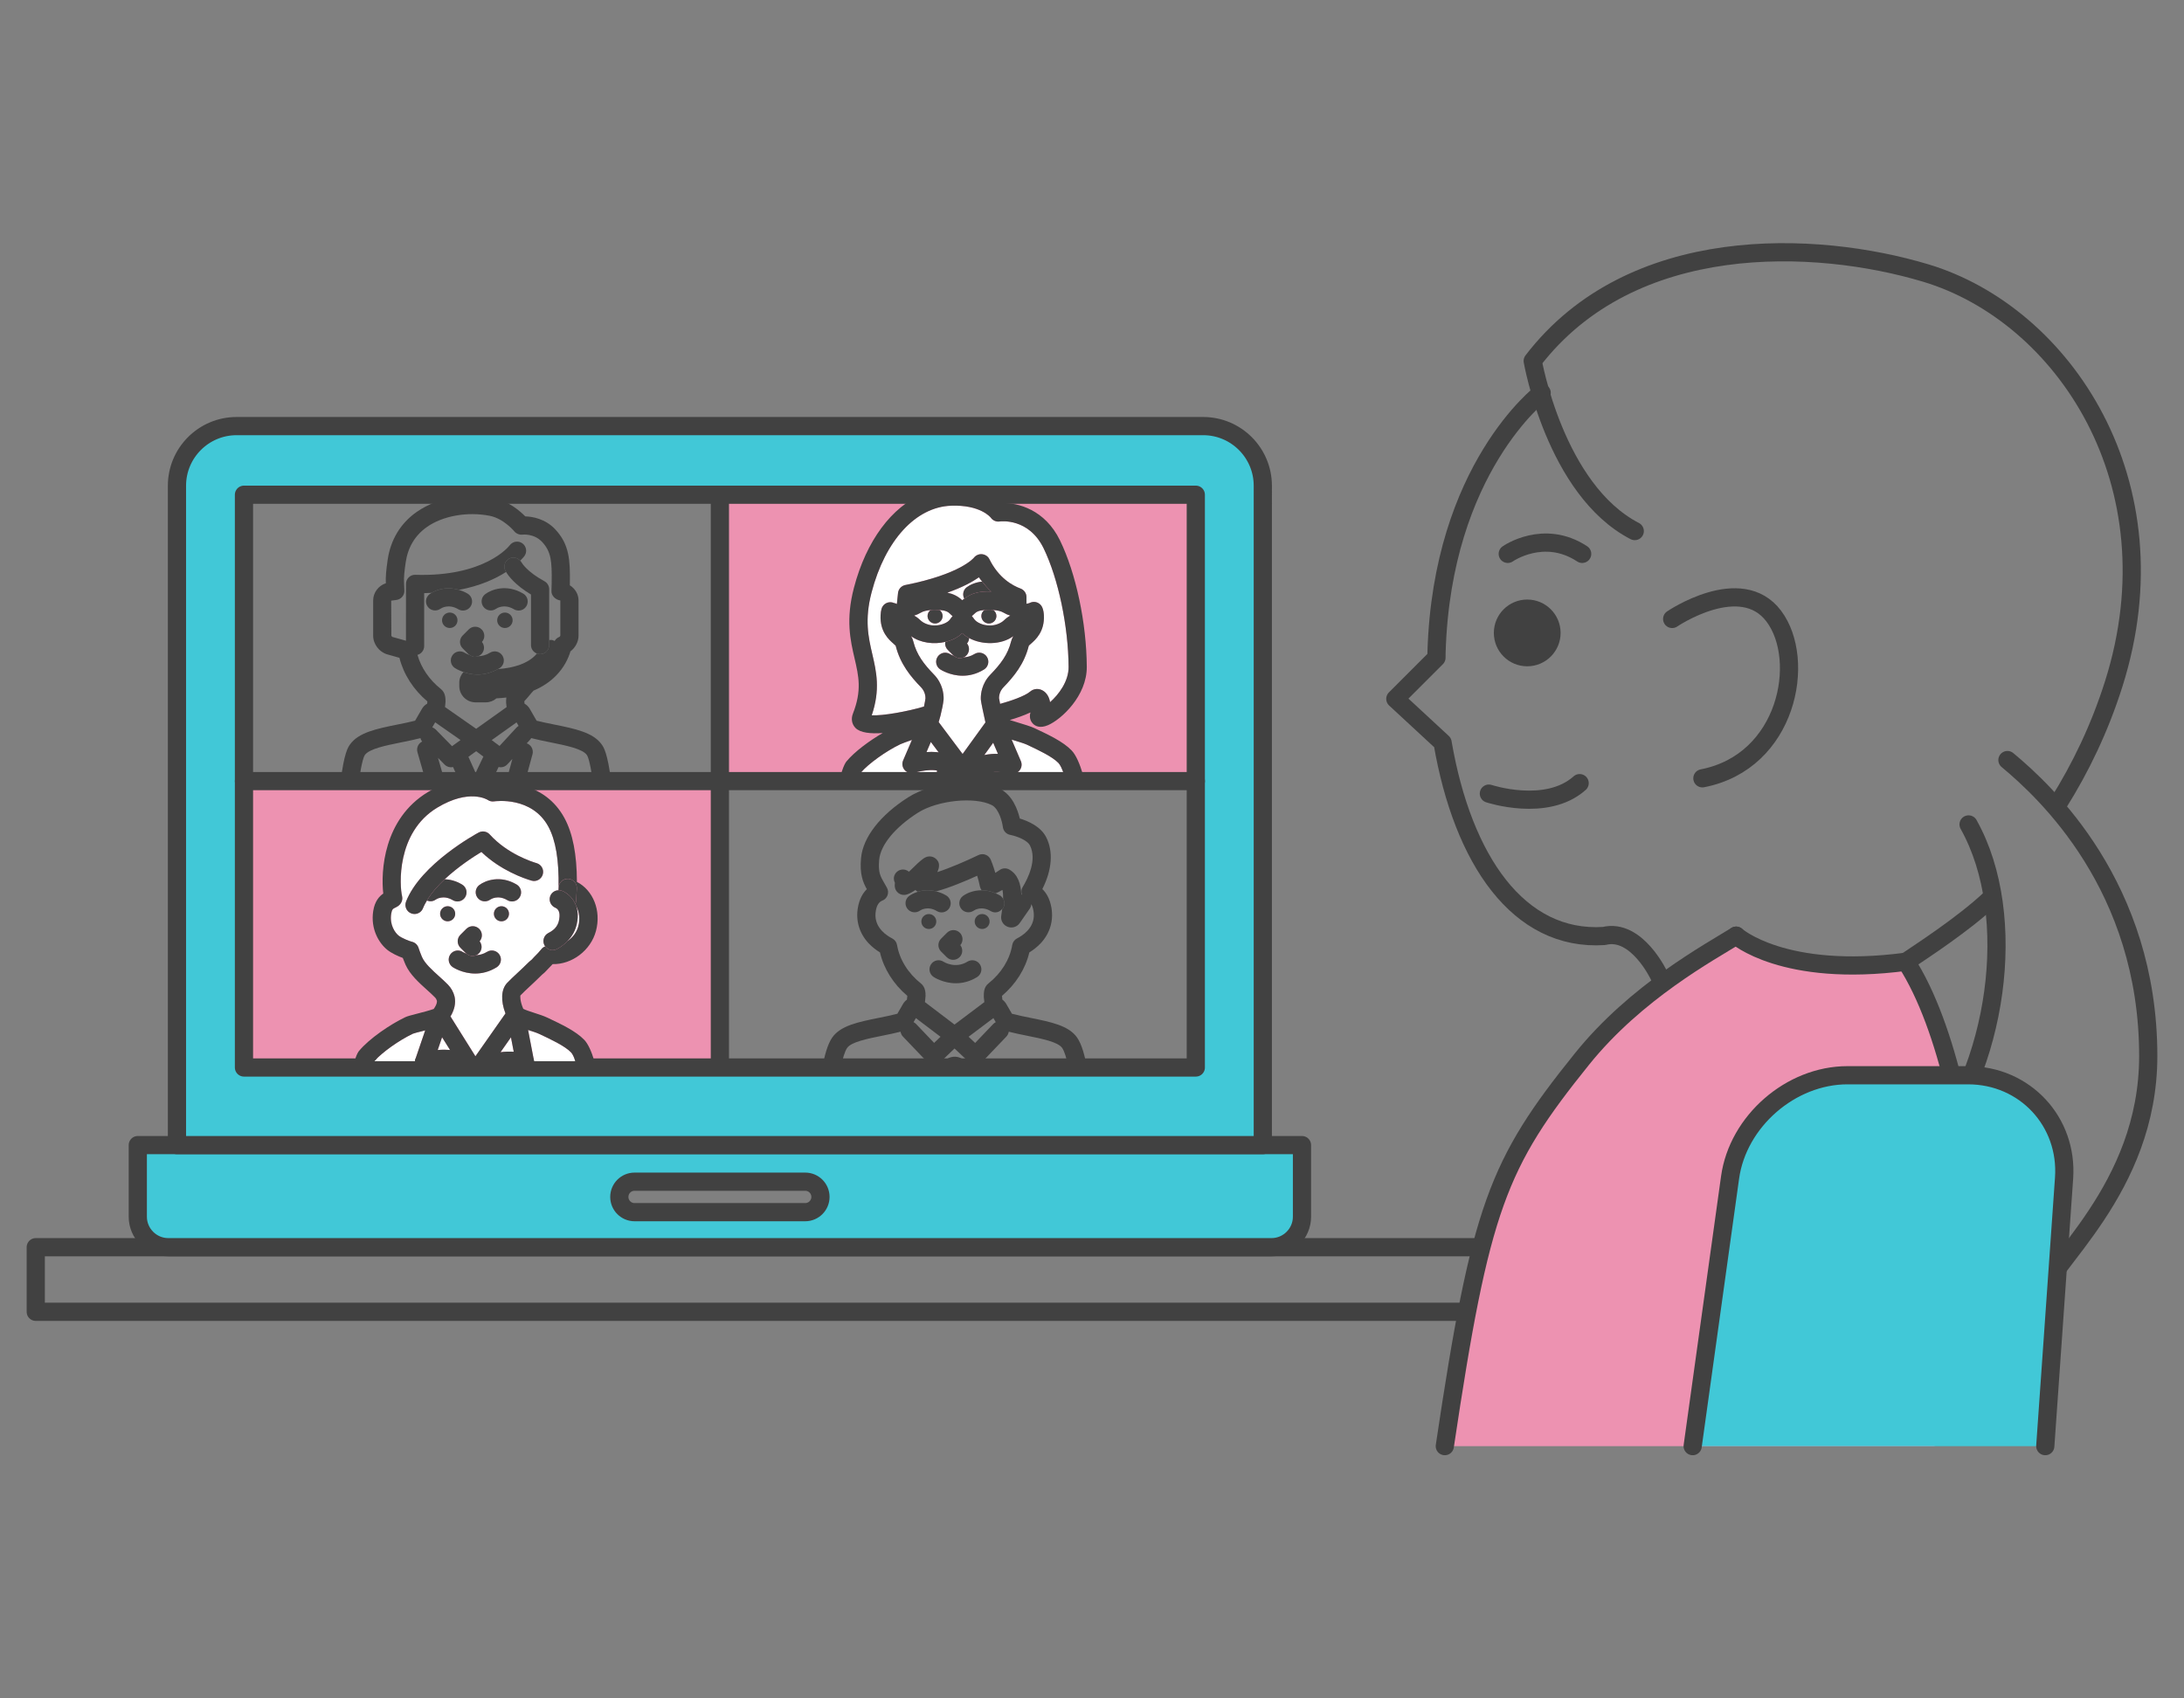 <?xml version="1.0" encoding="utf-8"?>
<!-- Generator: Adobe Illustrator 25.2.3, SVG Export Plug-In . SVG Version: 6.00 Build 0)  -->
<svg version="1.1" baseProfile="tiny" xmlns="http://www.w3.org/2000/svg" xmlns:xlink="http://www.w3.org/1999/xlink" x="0px"
	 y="0px" viewBox="0 0 180 140" overflow="visible" xml:space="preserve">
<rect x="0" y="0" width="180" height="140" fill="#808080" stroke="none"/>
<g id="footer">
</g>
<g id="back">
</g>
<g id="contents">
	<g>
		<g>
			<rect x="20.107" y="64.388" fill-rule="evenodd" fill="#ED92B1" width="39.224" height="23.501"/>
			<rect x="59.427" y="40.923" fill-rule="evenodd" fill="#ED92B1" width="39.224" height="23.501"/>
			
				<rect x="2.947" y="102.808" fill="none" stroke="#414141" stroke-width="1.5" stroke-linecap="round" stroke-linejoin="round" stroke-miterlimit="10" width="126.912" height="5.325"/>
			
				<path fill-rule="evenodd" fill="#41C8D7" stroke="#414141" stroke-width="1.5" stroke-linecap="round" stroke-linejoin="round" stroke-miterlimit="10" d="
				M11.357,94.392v5.904c0,1.381,1.13,2.512,2.512,2.512h90.925c1.381,0,2.512-1.13,2.512-2.512v-5.904H11.357z M66.364,99.92
				H52.299c-0.694,0-1.256-0.562-1.256-1.256c0-0.694,0.562-1.256,1.256-1.256h14.066c0.694,0,1.256,0.562,1.256,1.256
				C67.62,99.357,67.058,99.92,66.364,99.92z"/>
			
				<path fill-rule="evenodd" fill="#41C8D7" stroke="#414141" stroke-width="1.5" stroke-linecap="round" stroke-linejoin="round" stroke-miterlimit="10" d="
				M99.16,35.123H19.502c-2.714,0-4.917,2.203-4.917,4.917v54.352h89.493V40.04C104.078,37.326,101.875,35.123,99.16,35.123z
				 M98.556,87.995H98.55H20.107V40.781h78.448V87.995z"/>
			<g>
				<path fill="none" d="M35.627,59.956c0.106,0.037,0.205,0.098,0.289,0.184l1.341,1.369l0.701-0.506l-2.091-1.461L35.627,59.956z"
					/>
				<path fill="none" d="M38.605,62.385l0.534,1.186c0.033,0.074,0.054,0.152,0.062,0.231c0.009-0.085,0.032-0.168,0.069-0.247
					l0.569-1.189l-0.593-0.443L38.605,62.385z"/>
				<path fill="none" d="M36.34,56.794c0.387,0.307,0.383,0.792,0.382,1.054c-0.011,0.156-0.024,0.299-0.041,0.433l2.567,1.793
					l2.507-1.787c-0.015-0.121-0.028-0.241-0.038-0.361c-0.001-0.129-0.002-0.278,0.018-0.431c-0.263,0.032-0.535,0.055-0.815,0.069
					c-0.24,0.209-0.551,0.33-0.88,0.33h-0.841c-0.74,0-1.343-0.602-1.343-1.342v-0.285c0-0.335,0.136-0.633,0.34-0.869
					c-0.415-0.144-0.681-0.313-0.709-0.331c-0.345-0.229-0.438-0.695-0.208-1.04c0.228-0.343,0.692-0.437,1.035-0.211
					c0.021,0.013,0.174,0.107,0.411,0.183c-0.037-0.026-0.08-0.042-0.113-0.075l-0.48-0.48c-0.293-0.293-0.293-0.768,0-1.061
					l0.504-0.504c0.293-0.293,0.768-0.293,1.061,0c0.285,0.285,0.293,0.742,0.023,1.036c0.245,0.294,0.229,0.732-0.047,1.008
					c-0.079,0.079-0.172,0.133-0.27,0.169c0.299-0.006,0.634-0.076,0.979-0.288c0.353-0.218,0.814-0.107,1.032,0.246
					c0.217,0.353,0.107,0.815-0.246,1.032c-0.047,0.029-0.093,0.047-0.14,0.073c1.406-0.105,2.456-0.481,3.101-1.141
					c0.044-0.045,0.076-0.097,0.116-0.144c-0.281-0.108-0.482-0.377-0.482-0.696v-4.167c-1.343-0.807-1.884-1.572-2.054-1.86
					c-0.859,0.555-2.123,1.146-3.879,1.478c0.232,0.071,0.468,0.163,0.711,0.307c0.356,0.211,0.474,0.671,0.263,1.027
					c-0.14,0.236-0.39,0.368-0.646,0.368c-0.13,0-0.262-0.034-0.382-0.105c-0.812-0.479-1.411-0.087-1.477-0.041
					c-0.333,0.237-0.801,0.165-1.043-0.165s-0.181-0.788,0.144-1.036c0.048-0.036,0.108-0.073,0.168-0.109
					c-0.202,0.008-0.398,0.021-0.609,0.022l-0.001,4.367c0,0.345-0.233,0.635-0.55,0.723C34.706,55.045,35.379,56.03,36.34,56.794z
					 M41.613,51.767c-0.352,0-0.637-0.285-0.637-0.637s0.285-0.637,0.637-0.637c0.352,0,0.637,0.285,0.637,0.637
					S41.965,51.767,41.613,51.767z M39.984,48.981c0.523-0.398,1.775-0.858,3.141-0.048c0.356,0.211,0.474,0.671,0.263,1.027
					c-0.14,0.236-0.39,0.368-0.646,0.368c-0.13,0-0.262-0.034-0.382-0.105c-0.812-0.479-1.411-0.087-1.477-0.041
					c-0.333,0.237-0.801,0.165-1.043-0.165S39.659,49.229,39.984,48.981z M37.069,50.493c0.352,0,0.637,0.285,0.637,0.637
					s-0.285,0.637-0.637,0.637s-0.637-0.285-0.637-0.637S36.717,50.493,37.069,50.493z"/>
				<path fill="none" d="M40.525,61.006l0.646,0.482l1.393-1.51c0.053-0.058,0.113-0.105,0.177-0.142l-0.168-0.291L40.525,61.006z"
					/>
				<path fill="none" d="M44.871,47.912c0.242,0.131,0.393,0.384,0.393,0.66v4.186c0.122-0.015,0.248-0.011,0.371,0.038
					c0.028,0.012,0.056,0.025,0.082,0.039c0.085-0.152,0.223-0.272,0.39-0.335c0.027-0.012,0.072-0.071,0.077-0.102l0-2.901
					c-0.395-0.052-0.761-0.401-0.729-0.798c0.009-0.111,0.01-0.292,0.015-0.586c0-0.006,0.001-0.098,0.001-0.104
					c0.024-1.745-0.041-2.539-0.796-3.344c-0.65-0.693-1.573-0.599-1.61-0.594c-0.253,0.025-0.513-0.074-0.674-0.273
					c-0.007-0.008-0.874-1.052-2.022-1.278c-1.842-0.362-3.877,0-5.183,0.923c-0.977,0.691-1.565,1.67-1.747,2.912
					c-0.115,0.78-0.157,1.282-0.137,1.629l0.028,0.698c0.015,0.387-0.267,0.722-0.65,0.773l-0.437,0.058l0.015,2.891
					c0.004,0.025,0.049,0.083,0.078,0.097l1.125,0.317l0.001-4.685c0-0.204,0.083-0.398,0.229-0.539
					c0.146-0.142,0.326-0.22,0.547-0.21c5.705,0.176,7.696-2.331,7.778-2.438c0.248-0.328,0.718-0.396,1.048-0.15
					c0.33,0.246,0.402,0.709,0.159,1.042c-0.019,0.026-0.133,0.174-0.345,0.385c0.042,0.047,0.087,0.091,0.117,0.149
					C43.012,46.409,43.434,47.134,44.871,47.912z"/>
				<path fill="#414141" d="M49.603,61.384c-0.703-1.01-2.209-1.313-3.954-1.666c-0.459-0.092-0.969-0.195-1.423-0.31l-0.569-0.985
					c-0.102-0.176-0.25-0.32-0.426-0.419c-0.006-0.057-0.012-0.112-0.016-0.165c0-0.013,0-0.026,0-0.04
					c0.13-0.134,0.279-0.309,0.463-0.53c0.108-0.129,0.206-0.25,0.271-0.313c0.009-0.009,0.018-0.019,0.026-0.028
					c0.73-0.308,1.353-0.722,1.862-1.243c0.665-0.68,1.005-1.415,1.179-1.993c0.401-0.302,0.666-0.792,0.666-1.289v-2.907
					c0-0.507-0.274-0.974-0.717-1.248c0.001-0.064,0.002-0.135,0.003-0.213c0.026-1.854-0.043-3.162-1.202-4.397
					c-0.835-0.89-1.895-1.054-2.472-1.071c-0.438-0.446-1.395-1.275-2.639-1.52c-1.77-0.348-4.365-0.223-6.338,1.17
					c-1.306,0.923-2.124,2.279-2.365,3.919c-0.131,0.895-0.176,1.472-0.152,1.918l0.001,0.025c-0.603,0.191-1.046,0.771-1.046,1.417
					v2.907c0,0.689,0.5,1.35,1.164,1.538l1.001,0.283c0.341,1.357,1.145,2.613,2.303,3.594c-0.005,0.062-0.011,0.124-0.018,0.187
					c-0.175,0.098-0.324,0.243-0.425,0.419l-0.569,0.985c-0.456,0.115-0.964,0.217-1.424,0.31c-1.744,0.352-3.25,0.656-3.953,1.666
					c-0.152,0.219-0.474,0.689-0.763,3.025h1.514c0.227-1.738,0.444-2.116,0.481-2.168c0.359-0.515,1.711-0.788,3.019-1.052
					c0.5-0.101,1.058-0.213,1.569-0.345c0.024,0.101,0.07,0.197,0.137,0.282c-0.317,0.158-0.487,0.525-0.385,0.878l0.691,2.405
					h1.561l-0.558-1.94l0.539,0.55c0.186,0.19,0.455,0.262,0.701,0.207l0.326,0.724l-0.115,0.459h1.546l0.087-0.348
					c0.009-0.035,0.015-0.07,0.019-0.105c0.004,0.037,0.01,0.074,0.02,0.11l0.088,0.343h1.549l-0.117-0.453l0.35-0.732
					c0.259,0.061,0.537-0.017,0.725-0.222l0.411-0.445l-0.505,1.851h1.555l0.608-2.233c0.104-0.381-0.106-0.774-0.473-0.904
					l0.255-0.276c0.044-0.047,0.081-0.099,0.11-0.154c0.512,0.133,1.073,0.246,1.576,0.347c1.308,0.264,2.66,0.536,3.019,1.051
					c0.037,0.053,0.254,0.43,0.481,2.169h1.514C50.077,62.073,49.755,61.602,49.603,61.384z M34.408,53.983
					c0.317-0.088,0.55-0.378,0.55-0.723l0.001-4.367c0.211-0.001,0.407-0.014,0.609-0.022c0.476-0.291,1.308-0.539,2.262-0.246
					c1.756-0.333,3.02-0.923,3.879-1.478c-0.032-0.054-0.056-0.097-0.064-0.114c-0.179-0.374-0.021-0.822,0.352-1.001
					c0.31-0.148,0.662-0.056,0.878,0.189c0.211-0.212,0.325-0.359,0.345-0.385c0.243-0.333,0.17-0.795-0.159-1.042
					c-0.33-0.246-0.8-0.178-1.048,0.15c-0.082,0.108-2.073,2.614-7.778,2.438c-0.221-0.01-0.401,0.068-0.547,0.21
					c-0.146,0.141-0.229,0.335-0.229,0.539l-0.001,4.685L32.333,52.5c-0.029-0.013-0.073-0.072-0.078-0.097l-0.015-2.891
					l0.437-0.058c0.384-0.051,0.666-0.386,0.65-0.773l-0.028-0.698c-0.02-0.347,0.022-0.849,0.137-1.629
					c0.182-1.242,0.77-2.221,1.747-2.912c1.305-0.923,3.341-1.285,5.183-0.923c1.148,0.226,2.015,1.27,2.022,1.278
					c0.161,0.199,0.421,0.299,0.674,0.273c0.037-0.005,0.96-0.099,1.61,0.594c0.756,0.806,0.821,1.599,0.796,3.344
					c0,0.006-0.001,0.098-0.001,0.104c-0.004,0.293-0.006,0.475-0.015,0.586c-0.031,0.397,0.334,0.746,0.729,0.798l0,2.901
					c-0.005,0.031-0.049,0.09-0.077,0.102c-0.167,0.063-0.305,0.183-0.39,0.335c-0.026-0.014-0.053-0.027-0.082-0.039
					c-0.123-0.049-0.249-0.053-0.371-0.038v0.417c0,0.414-0.336,0.75-0.75,0.75c-0.095,0-0.184-0.022-0.268-0.054
					c-0.04,0.047-0.072,0.099-0.116,0.144c-0.645,0.66-1.695,1.036-3.101,1.141c-0.585,0.327-1.153,0.449-1.655,0.449
					c-0.461,0-0.862-0.095-1.178-0.205c-0.204,0.235-0.34,0.533-0.34,0.869v0.285c0,0.74,0.603,1.342,1.343,1.342h0.841
					c0.33,0,0.64-0.12,0.88-0.33c0.28-0.014,0.552-0.037,0.815-0.069c-0.02,0.152-0.019,0.302-0.018,0.431
					c0.01,0.12,0.022,0.24,0.038,0.361l-2.507,1.787l-2.567-1.793c0.016-0.134,0.03-0.277,0.041-0.433
					c0.001-0.261,0.005-0.747-0.382-1.054C35.379,56.03,34.706,55.045,34.408,53.983z M37.257,61.508l-1.341-1.369
					c-0.083-0.085-0.183-0.146-0.289-0.184l0.239-0.414l2.091,1.461L37.257,61.508z M39.27,63.555
					c-0.037,0.079-0.061,0.162-0.069,0.247c-0.008-0.079-0.029-0.157-0.062-0.231l-0.534-1.186l0.641-0.462l0.593,0.443
					L39.27,63.555z M42.564,59.979l-1.393,1.51l-0.646-0.482l2.048-1.46l0.168,0.291C42.677,59.874,42.617,59.921,42.564,59.979z"/>
				<path fill="#414141" d="M41.613,50.493c-0.352,0-0.637,0.285-0.637,0.637s0.285,0.637,0.637,0.637
					c0.352,0,0.637-0.285,0.637-0.637S41.965,50.493,41.613,50.493z"/>
				<path fill="#414141" d="M37.069,51.767c0.352,0,0.637-0.285,0.637-0.637s-0.285-0.637-0.637-0.637s-0.637,0.285-0.637,0.637
					S36.717,51.767,37.069,51.767z"/>
				<path fill="#414141" d="M41.414,54.051c-0.218-0.353-0.679-0.464-1.032-0.246c-0.346,0.212-0.68,0.282-0.979,0.288
					c-0.084,0.031-0.172,0.051-0.26,0.051c-0.148,0-0.29-0.057-0.417-0.145c-0.237-0.076-0.39-0.169-0.411-0.183
					c-0.343-0.225-0.807-0.132-1.035,0.211c-0.23,0.345-0.137,0.811,0.208,1.04c0.027,0.018,0.294,0.187,0.709,0.331
					c0.317,0.11,0.718,0.205,1.178,0.205c0.502,0,1.07-0.122,1.655-0.449c0.047-0.026,0.093-0.044,0.14-0.073
					C41.521,54.866,41.631,54.404,41.414,54.051z"/>
				<path fill="#414141" d="M39.402,54.094c0.098-0.036,0.191-0.09,0.27-0.169c0.276-0.276,0.292-0.714,0.047-1.008
					c0.27-0.294,0.261-0.751-0.023-1.036c-0.293-0.293-0.768-0.293-1.061,0l-0.504,0.504c-0.293,0.293-0.293,0.768,0,1.061
					l0.48,0.48c0.033,0.033,0.075,0.049,0.113,0.075c0.127,0.087,0.269,0.145,0.417,0.145
					C39.231,54.145,39.318,54.125,39.402,54.094z"/>
				<path fill="#414141" d="M40.883,50.182c0.066-0.046,0.666-0.438,1.477,0.041c0.12,0.071,0.251,0.105,0.382,0.105
					c0.256,0,0.505-0.131,0.646-0.368c0.211-0.356,0.094-0.816-0.263-1.027c-1.366-0.81-2.617-0.35-3.141,0.048
					c-0.325,0.248-0.386,0.707-0.144,1.036S40.55,50.419,40.883,50.182z"/>
				<path fill="#414141" d="M35.256,50.017c0.242,0.33,0.71,0.402,1.043,0.165c0.066-0.046,0.666-0.438,1.477,0.041
					c0.12,0.071,0.251,0.105,0.382,0.105c0.256,0,0.505-0.131,0.646-0.368c0.211-0.356,0.094-0.816-0.263-1.027
					c-0.243-0.144-0.479-0.236-0.711-0.307c-0.954-0.293-1.786-0.045-2.262,0.246c-0.06,0.036-0.12,0.073-0.168,0.109
					C35.075,49.229,35.014,49.688,35.256,50.017z"/>
				<path fill="#414141" d="M43.763,49.007v4.167c0,0.319,0.201,0.588,0.482,0.696c0.084,0.032,0.173,0.054,0.268,0.054
					c0.414,0,0.75-0.336,0.75-0.75v-0.417v-4.186c0-0.275-0.151-0.528-0.393-0.66c-1.437-0.778-1.858-1.503-1.879-1.541
					c-0.03-0.059-0.075-0.102-0.117-0.149c-0.216-0.245-0.568-0.337-0.878-0.189c-0.373,0.179-0.531,0.627-0.352,1.001
					c0.008,0.017,0.032,0.06,0.064,0.114C41.879,47.435,42.42,48.201,43.763,49.007z"/>
			</g>
			<g>
				<path fill="#FFFFFF" d="M46.764,77.585c0.413-0.282,0.759-0.704,0.9-1.233c0.158-0.593,0.078-1.184-0.166-1.646
					c0.088,0.264,0.135,0.569,0.115,0.922C47.568,76.428,47.269,77.074,46.764,77.585z"/>
				<path fill="#FFFFFF" d="M36.076,86.554c0.184-0.018,0.361-0.027,0.531-0.027c0.14,0,0.278,0.006,0.414,0.019
					c0.024,0.002,0.049,0.005,0.073,0.009l-0.659-1.053L36.076,86.554z"/>
				<path fill="#FFFFFF" d="M35.044,84.934c-0.078,0.02-0.159,0.041-0.242,0.062c-0.346,0.089-0.649,0.162-0.777,0.214
					c-1.162,0.556-2.523,1.529-3.182,2.266h3.36c0.004-0.064,0.016-0.128,0.037-0.191L35.044,84.934z"/>
				<path fill="#FFFFFF" d="M41.253,86.733c0.365-0.052,0.738-0.057,1.088-0.035l-0.229-1.19L41.253,86.733z"/>
				<path fill="#FFFFFF" d="M45.203,76.905c0.603-0.302,0.876-0.709,0.914-1.362c0.029-0.506-0.227-0.667-0.338-0.712
					c-0.374-0.153-0.573-0.581-0.432-0.959c0.111-0.298,0.385-0.481,0.682-0.487l0.012-0.217c0.04-2.262-0.235-3.905-0.842-5.024
					c-1.359-2.505-4.344-2.1-4.47-2.083c-0.188,0.03-0.38-0.017-0.536-0.124c-0.051-0.032-1.533-0.939-4.153,0.642
					c-3.402,2.052-3.1,6.494-2.899,7.283c0.059,0.232,0.003,0.478-0.148,0.662c-0.137,0.166-0.302,0.244-0.422,0.302
					c-0.167,0.08-0.268,0.128-0.326,0.502c-0.144,0.916,0.319,1.562,0.615,1.8c0.267,0.214,0.905,0.461,1.092,0.504
					c0.257,0.059,0.465,0.249,0.546,0.5c0.072,0.225,0.154,0.444,0.244,0.658c0.02,0.031,0.033,0.077,0.047,0.111
					c0.228,0.522,0.85,1.082,1.399,1.577c0.264,0.238,0.519,0.468,0.735,0.691c0.27,0.278,0.455,0.611,0.547,0.99
					c0.112,0.523-0.003,1.066-0.338,1.63l2.055,3.283l2.476-3.529c-0.403-1.059-0.36-1.978,0.131-2.51
					c0.275-0.287,0.516-0.511,0.812-0.786c0.265-0.246,0.576-0.535,0.996-0.95c0.017-0.017,0.035-0.033,0.054-0.048l0.186-0.156
					c0.119-0.14,0.237-0.257,0.339-0.36c0.13-0.13,0.232-0.232,0.469-0.521c0.077-0.094,0.179-0.156,0.287-0.203
					c-0.023-0.032-0.049-0.06-0.067-0.096C44.682,77.541,44.832,77.09,45.203,76.905z M36.895,75.944
					c-0.343,0-0.622-0.278-0.622-0.622s0.278-0.622,0.622-0.622s0.622,0.278,0.622,0.622S37.238,75.944,36.895,75.944z
					 M40.927,79.738c-0.623,0.383-1.229,0.512-1.76,0.512c-1.044,0-1.804-0.495-1.852-0.526c-0.345-0.23-0.438-0.695-0.208-1.04
					c0.229-0.343,0.691-0.437,1.035-0.211c0.017,0.011,0.136,0.08,0.316,0.146c-0.015-0.013-0.033-0.018-0.047-0.031l-0.468-0.468
					c-0.293-0.293-0.293-0.768,0-1.061l0.492-0.492c0.293-0.293,0.768-0.293,1.061,0c0.281,0.281,0.292,0.729,0.034,1.024
					c0.234,0.294,0.215,0.724-0.058,0.996c-0.067,0.067-0.145,0.114-0.226,0.15c0.277-0.013,0.581-0.083,0.896-0.276
					c0.353-0.218,0.814-0.107,1.032,0.246C41.39,79.059,41.28,79.521,40.927,79.738z M41.328,75.944
					c-0.343,0-0.622-0.278-0.622-0.622s0.278-0.622,0.622-0.622s0.622,0.278,0.622,0.622S41.672,75.944,41.328,75.944z
					 M42.843,73.939c-0.14,0.236-0.39,0.368-0.646,0.368c-0.13,0-0.262-0.034-0.382-0.105c-0.781-0.462-1.357-0.085-1.421-0.041
					c-0.333,0.236-0.801,0.165-1.043-0.166c-0.241-0.33-0.181-0.788,0.145-1.035c0.516-0.392,1.744-0.843,3.084-0.048
					C42.937,73.123,43.055,73.583,42.843,73.939z M44.735,72.08c-0.116,0.398-0.532,0.628-0.93,0.511
					c-0.591-0.172-2.519-0.823-4.13-2.363c-0.674,0.406-1.93,1.227-3.02,2.247c0.439,0.017,0.926,0.139,1.429,0.437
					c0.356,0.211,0.474,0.671,0.263,1.027c-0.14,0.236-0.39,0.368-0.646,0.368c-0.13,0-0.262-0.034-0.382-0.105
					c-0.781-0.462-1.358-0.085-1.421-0.041c-0.215,0.153-0.482,0.164-0.713,0.073c-0.123,0.208-0.24,0.418-0.323,0.631
					c-0.116,0.296-0.399,0.477-0.699,0.477c-0.091,0-0.184-0.017-0.273-0.051c-0.386-0.151-0.576-0.586-0.426-0.972
					c1.214-3.105,5.792-5.59,5.986-5.694c0.305-0.163,0.68-0.098,0.911,0.158c1.452,1.604,3.473,2.252,3.863,2.366
					C44.623,71.266,44.851,71.682,44.735,72.08z"/>
				<path fill="#FFFFFF" d="M44.445,85.229c-0.216-0.102-0.534-0.202-0.853-0.305c-0.023-0.007-0.046-0.015-0.069-0.022l0.488,2.538
					c0.002,0.013-0.004,0.025-0.002,0.037h3.416c-0.12-0.345-0.241-0.604-0.361-0.728C46.559,86.223,45.436,85.694,44.445,85.229z"
					/>
				<path fill="#414141" d="M41.328,74.701c-0.343,0-0.622,0.278-0.622,0.622s0.278,0.622,0.622,0.622s0.622-0.278,0.622-0.622
					S41.672,74.701,41.328,74.701z"/>
				<path fill="#414141" d="M37.517,75.323c0-0.343-0.278-0.622-0.622-0.622s-0.622,0.278-0.622,0.622s0.278,0.622,0.622,0.622
					S37.517,75.666,37.517,75.323z"/>
				<path fill="#414141" d="M40.141,78.461c-0.315,0.194-0.619,0.263-0.896,0.276c-0.097,0.043-0.2,0.07-0.304,0.07
					c-0.174,0-0.343-0.068-0.483-0.188c-0.18-0.066-0.299-0.135-0.316-0.146c-0.344-0.226-0.806-0.131-1.035,0.211
					c-0.23,0.345-0.137,0.81,0.208,1.04c0.047,0.031,0.807,0.526,1.852,0.526c0.532,0,1.138-0.128,1.76-0.512
					c0.353-0.217,0.463-0.679,0.246-1.032C40.955,78.354,40.493,78.243,40.141,78.461z"/>
				<path fill="#414141" d="M39.245,78.737c0.081-0.036,0.159-0.083,0.226-0.15c0.272-0.272,0.292-0.702,0.058-0.996
					c0.258-0.295,0.247-0.743-0.034-1.024c-0.293-0.293-0.768-0.293-1.061,0l-0.492,0.492c-0.293,0.293-0.293,0.768,0,1.061
					l0.468,0.468c0.014,0.014,0.033,0.019,0.047,0.031c0.14,0.12,0.309,0.188,0.483,0.188C39.045,78.807,39.148,78.78,39.245,78.737
					z"/>
				<path fill="#414141" d="M42.581,72.912c-1.34-0.795-2.569-0.344-3.084,0.048c-0.325,0.248-0.386,0.706-0.145,1.035
					c0.242,0.331,0.709,0.402,1.043,0.166c0.064-0.045,0.641-0.422,1.421,0.041c0.12,0.071,0.251,0.105,0.382,0.105
					c0.256,0,0.506-0.131,0.646-0.368C43.055,73.583,42.937,73.123,42.581,72.912z"/>
				<path fill="#414141" d="M35.186,74.235c0.23,0.091,0.497,0.08,0.713-0.073c0.063-0.045,0.641-0.422,1.421,0.041
					c0.12,0.071,0.251,0.105,0.382,0.105c0.256,0,0.506-0.131,0.646-0.368c0.211-0.356,0.094-0.816-0.263-1.027
					c-0.503-0.298-0.99-0.421-1.429-0.437C36.078,73.015,35.555,73.609,35.186,74.235z"/>
				<path fill="#414141" d="M35.264,65.293c-3.676,2.218-3.882,6.568-3.676,8.364c-0.316,0.215-0.7,0.619-0.828,1.438
					c-0.232,1.49,0.479,2.656,1.159,3.201c0.348,0.279,0.877,0.521,1.278,0.667c0.047,0.129,0.095,0.249,0.14,0.352
					c0.029,0.086,0.059,0.158,0.093,0.222c0.364,0.802,1.102,1.467,1.753,2.054c0.237,0.214,0.467,0.42,0.662,0.621
					c0.084,0.086,0.139,0.186,0.163,0.28c0.012,0.059,0.025,0.267-0.261,0.676c-0.299,0.114-0.946,0.28-1.318,0.376
					c-0.555,0.143-0.852,0.221-1.037,0.308c-1.212,0.58-2.958,1.752-3.807,2.783c-0.021,0.026-0.042,0.054-0.06,0.083
					c-0.11,0.179-0.213,0.438-0.311,0.759h1.629c0.659-0.736,2.02-1.71,3.182-2.266c0.127-0.052,0.431-0.125,0.777-0.214
					c0.083-0.021,0.164-0.042,0.242-0.062l-0.804,2.352c-0.021,0.062-0.033,0.127-0.037,0.191h9.807
					c-0.002-0.013,0.005-0.025,0.002-0.037l-0.488-2.538c0.023,0.007,0.046,0.015,0.069,0.022c0.319,0.103,0.637,0.203,0.853,0.305
					c0.991,0.466,2.113,0.994,2.619,1.52c0.12,0.124,0.241,0.383,0.361,0.728h1.565c-0.252-0.837-0.525-1.437-0.844-1.768
					c-0.698-0.725-1.9-1.29-3.063-1.837c-0.28-0.132-0.643-0.25-1.027-0.374c-0.355-0.115-0.757-0.245-0.923-0.337
					c-0.002-0.001-0.005-0.003-0.008-0.005c-0.293-0.685-0.243-1.064-0.239-1.096c0.246-0.255,0.468-0.462,0.741-0.716
					c0.273-0.254,0.594-0.553,1.028-0.981l-0.002-0.002c0.064-0.052,0.137-0.114,0.224-0.189c0.168-0.185,0.273-0.289,0.364-0.379
					c0.099-0.099,0.185-0.185,0.306-0.321c1.582,0.04,3.142-1.124,3.57-2.733c0.448-1.682-0.231-3.347-1.57-4.047
					c-0.006-2.277-0.344-4.002-1.028-5.263c-1.614-2.975-4.804-2.957-5.748-2.881c-0.09-0.043-0.202-0.091-0.333-0.138h-3.217
					C36.624,64.585,35.971,64.866,35.264,65.293z M37.021,86.546c-0.135-0.013-0.273-0.019-0.414-0.019
					c-0.17,0-0.348,0.009-0.531,0.027l0.359-1.052l0.659,1.053C37.069,86.551,37.045,86.548,37.021,86.546z M41.253,86.733
					l0.859-1.225l0.229,1.19C41.991,86.677,41.618,86.681,41.253,86.733z M47.539,73.232l-0.058,1.034
					c-0.005,0.09-0.03,0.172-0.064,0.25c0.028,0.062,0.058,0.122,0.08,0.189c0.244,0.461,0.324,1.052,0.166,1.646
					c-0.141,0.529-0.487,0.951-0.9,1.233c-0.249,0.252-0.532,0.482-0.891,0.661c-0.107,0.054-0.222,0.079-0.335,0.079
					c-0.237,0-0.461-0.119-0.605-0.318c-0.108,0.046-0.21,0.109-0.287,0.203c-0.237,0.288-0.339,0.39-0.469,0.521
					c-0.103,0.103-0.22,0.22-0.339,0.36l-0.186,0.156c-0.019,0.015-0.037,0.031-0.054,0.048c-0.42,0.415-0.731,0.704-0.996,0.95
					c-0.295,0.275-0.536,0.5-0.812,0.786c-0.491,0.532-0.534,1.451-0.131,2.51l-2.476,3.529l-2.055-3.283
					c0.335-0.564,0.45-1.106,0.338-1.63c-0.093-0.378-0.277-0.711-0.547-0.99c-0.216-0.223-0.471-0.453-0.735-0.691
					c-0.549-0.495-1.171-1.055-1.399-1.577c-0.015-0.034-0.028-0.08-0.047-0.111c-0.09-0.214-0.171-0.433-0.244-0.658
					c-0.081-0.251-0.289-0.441-0.546-0.5c-0.188-0.043-0.826-0.291-1.092-0.504c-0.296-0.237-0.759-0.884-0.615-1.8
					c0.058-0.374,0.159-0.422,0.326-0.502c0.12-0.058,0.285-0.136,0.422-0.302c0.152-0.185,0.207-0.43,0.148-0.662
					c-0.201-0.79-0.502-5.231,2.899-7.283c2.62-1.581,4.102-0.674,4.153-0.642c0.156,0.107,0.348,0.154,0.536,0.124
					c0.126-0.016,3.111-0.421,4.47,2.083c0.607,1.119,0.882,2.763,0.842,5.024l0.001-0.017c0.023-0.413,0.361-0.721,0.791-0.708
					C47.245,72.465,47.562,72.819,47.539,73.232z"/>
				<path fill="#414141" d="M44.225,71.15c-0.39-0.114-2.412-0.762-3.863-2.366c-0.231-0.255-0.606-0.321-0.911-0.158
					c-0.194,0.104-4.771,2.589-5.986,5.694c-0.15,0.386,0.04,0.821,0.426,0.972c0.089,0.035,0.182,0.051,0.273,0.051
					c0.3,0,0.583-0.181,0.699-0.477c0.083-0.213,0.201-0.423,0.323-0.631c0.37-0.626,0.892-1.219,1.469-1.76
					c1.09-1.02,2.346-1.841,3.02-2.247c1.611,1.54,3.539,2.19,4.13,2.363c0.398,0.118,0.813-0.113,0.93-0.511
					C44.851,71.682,44.623,71.266,44.225,71.15z"/>
				<path fill="#414141" d="M46.041,73.149l-0.001,0.017l-0.012,0.217c0.081-0.002,0.163,0.003,0.245,0.031
					c0.337,0.112,0.862,0.466,1.145,1.103c0.033-0.078,0.058-0.161,0.064-0.25l0.058-1.034c0.023-0.414-0.294-0.767-0.708-0.791
					C46.402,72.429,46.064,72.736,46.041,73.149z"/>
				<path fill="#414141" d="M46.272,73.415c-0.081-0.027-0.164-0.032-0.245-0.031c-0.297,0.006-0.572,0.189-0.682,0.487
					c-0.141,0.379,0.058,0.807,0.432,0.959c0.111,0.045,0.367,0.206,0.338,0.712c-0.038,0.653-0.311,1.061-0.914,1.362
					c-0.371,0.186-0.521,0.636-0.335,1.006c0.018,0.036,0.044,0.065,0.067,0.096c0.143,0.2,0.367,0.318,0.605,0.318
					c0.113,0,0.228-0.025,0.335-0.079c0.359-0.18,0.642-0.409,0.891-0.661c0.505-0.512,0.803-1.157,0.849-1.957
					c0.02-0.353-0.027-0.658-0.115-0.922c-0.023-0.068-0.053-0.127-0.08-0.189C47.134,73.88,46.61,73.527,46.272,73.415z"/>
			</g>
			<g>
				<path fill="#FFFFFF" d="M81.662,42.677c-0.025-0.033-0.862-1.082-3.282-0.991c-2.911,0.11-5.42,2.846-6.547,7.138
					c-0.597,2.273-0.264,3.711,0.059,5.103c0.333,1.435,0.676,2.915-0.048,5.035c0.89,0.055,2.974-0.316,4.306-0.721
					c0.063-0.291,0.114-0.58,0.123-0.678c0-0.172-0.035-0.568-0.365-0.908c-0.864-0.892-1.716-1.924-2.09-3.426
					c-0.031-0.041-0.098-0.099-0.184-0.173c-0.366-0.32-1.127-0.985-1.06-2.342c0.01-0.2,0.035-0.374,0.075-0.52
					c0.057-0.212,0.205-0.388,0.403-0.482c0.198-0.094,0.428-0.096,0.628-0.006c0.084,0.015,0.163,0.043,0.235,0.083
					c0.03-0.309,0.063-0.623,0.096-0.912c0.036-0.325,0.279-0.589,0.6-0.652c4.555-0.899,5.64-2.234,5.65-2.248
					c0.159-0.203,0.416-0.32,0.675-0.294c0.257,0.026,0.489,0.174,0.603,0.406c0.774,1.574,1.94,2.194,2.566,2.424
					c0.293,0.108,0.489,0.386,0.492,0.698c0.001,0.164,0.002,0.358,0,0.564c0.06-0.023,0.124-0.039,0.19-0.046l0.083,0.746
					l-0.08-0.746c0.069-0.036,0.136-0.061,0.187-0.077c0.367-0.12,0.765,0.059,0.919,0.412c0.078,0.176,0.123,0.395,0.136,0.651
					c0.068,1.355-0.692,2.021-1.058,2.34c-0.087,0.076-0.154,0.134-0.187,0.179c-0.373,1.498-1.225,2.53-2.089,3.422
					c-0.329,0.34-0.364,0.736-0.364,0.89c0.007,0.063,0.042,0.244,0.089,0.475c0.869-0.236,2.039-0.637,2.48-1.016
					c0.315-0.271,0.768-0.283,1.124-0.028c0.25,0.179,0.449,0.493,0.514,0.905c0.7-0.62,1.537-1.704,1.528-2.909
					c-0.022-3.359-0.849-7.286-2.057-9.772c-1.224-2.517-3.533-2.228-3.63-2.213C82.104,43.028,81.824,42.907,81.662,42.677z"/>
				<path fill="#FFFFFF" d="M84.507,51.131c0.002,0.008,0.004,0.017,0.006,0.025c0.001-0.006,0.002-0.013,0.004-0.02
					C84.513,51.135,84.51,51.133,84.507,51.131z"/>
				<path fill="#FFFFFF" d="M84.618,61.375c-0.189-0.089-0.767-0.265-1.239-0.408l0.759,1.769c0.11,0.256,0.068,0.553-0.108,0.77
					c-0.176,0.216-0.46,0.319-0.732,0.26c-0.49-0.101-1.201-0.194-1.812-0.07c0,0,0,0,0,0c-0.04,0.008-0.082,0.017-0.125,0.026
					c0.013,0.039,0.01,0.081,0.017,0.122h6.32c-0.15-0.445-0.304-0.789-0.459-0.949C86.731,62.37,85.608,61.841,84.618,61.375z"/>
				<path fill="#FFFFFF" d="M77.226,63.517c-0.063-0.012-0.123-0.021-0.177-0.026c-0.482-0.045-1.063,0.033-1.731,0.213
					c-0.277,0.076-0.573-0.015-0.762-0.233c-0.188-0.217-0.236-0.523-0.123-0.787l0.726-1.692c-0.427,0.151-0.809,0.288-0.952,0.355
					c-1.184,0.566-2.628,1.604-3.255,2.337c-0.024,0.044-0.048,0.101-0.072,0.161h6.379C77.225,63.737,77.209,63.626,77.226,63.517z
					"/>
				<path fill="#FFFFFF" d="M78.077,48.855c0.461,0.096,0.867,0.282,1.227,0.623c0.054-0.051,0.115-0.081,0.171-0.125
					c-0.168-0.318-0.101-0.716,0.195-0.941c0.264-0.202,0.719-0.416,1.279-0.472c-0.091-0.116-0.184-0.224-0.271-0.353
					C80.157,47.955,79.337,48.412,78.077,48.855z"/>
				<path fill="#FFFFFF" d="M81.58,51.561c0.442,0,0.904-0.172,1.177-0.438c0.154-0.151,0.325-0.278,0.508-0.378
					c-0.19-0.055-0.379-0.139-0.563-0.249c-0.204-0.122-0.503-0.185-0.834-0.211c0.151,0.113,0.255,0.285,0.255,0.489
					c0,0.343-0.278,0.622-0.622,0.622s-0.622-0.278-0.622-0.622c0-0.205,0.106-0.379,0.259-0.492
					c-0.474,0.041-0.678,0.15-0.847,0.328c-0.062,0.065-0.126,0.123-0.193,0.174c0.092,0.101,0.161,0.201,0.208,0.268
					C80.507,51.32,81.022,51.561,81.58,51.561z"/>
				<path fill="#FFFFFF" d="M81.124,62.239c0.021-0.004,0.042-0.009,0.062-0.013c0.352-0.071,0.714-0.095,1.063-0.087l-0.392-0.914
					L81.124,62.239z"/>
				<path fill="#FFFFFF" d="M76.36,61.995c0.144-0.011,0.284-0.017,0.419-0.017c0.14,0,0.278,0.006,0.413,0.019
					c0.055,0.005,0.111,0.013,0.168,0.021l-0.643-0.857L76.36,61.995z"/>
				<path fill="#FFFFFF" d="M80.841,57.693c-0.002-0.026-0.006-0.121-0.005-0.148c0-0.334,0.075-1.199,0.787-1.934
					c0.854-0.881,1.438-1.647,1.712-2.746c0.038-0.152,0.099-0.294,0.18-0.425c-1.006,0.74-2.592,0.729-3.64,0.158
					c-0.011,0.159-0.062,0.315-0.174,0.443c0.234,0.294,0.215,0.724-0.057,0.996c-0.067,0.067-0.146,0.115-0.227,0.151
					c0.277-0.013,0.581-0.083,0.896-0.276c0.352-0.218,0.814-0.108,1.032,0.246c0.217,0.353,0.107,0.814-0.246,1.032
					c-0.623,0.383-1.228,0.512-1.76,0.512c-1.044,0-1.804-0.495-1.852-0.526c-0.345-0.23-0.438-0.695-0.208-1.04
					c0.229-0.344,0.69-0.437,1.035-0.211c0.017,0.011,0.137,0.08,0.317,0.147c-0.015-0.013-0.034-0.018-0.048-0.032l-0.468-0.468
					c-0.141-0.141-0.22-0.332-0.22-0.531c0-0.044,0.018-0.085,0.025-0.128c-0.949,0.223-2.059,0.094-2.828-0.47
					c0.083,0.132,0.143,0.275,0.18,0.427c0.273,1.096,0.858,1.862,1.712,2.743c0.712,0.735,0.788,1.6,0.787,1.937
					c0,0.021-0.003,0.125-0.005,0.146c-0.024,0.277-0.157,0.926-0.256,1.309c-0.004,0.019-0.01,0.037-0.016,0.054
					c-0.021,0.075-0.066,0.236-0.112,0.397l-0.019,0.067l1.972,2.631l1.882-2.603C81.09,58.976,80.859,57.908,80.841,57.693z"/>
				<path fill="#FFFFFF" d="M75.342,50.744c0.182,0.099,0.353,0.226,0.508,0.378c0.272,0.266,0.734,0.438,1.177,0.438
					c0.558,0,1.073-0.24,1.249-0.472c0.058-0.083,0.135-0.193,0.236-0.301c-0.068-0.052-0.134-0.111-0.196-0.177
					c-0.173-0.183-0.389-0.291-0.888-0.33c0.155,0.113,0.262,0.287,0.262,0.493c0,0.343-0.278,0.622-0.622,0.622
					s-0.622-0.278-0.622-0.622c0-0.2,0.101-0.37,0.248-0.484c-0.312,0.029-0.595,0.09-0.79,0.207
					C75.722,50.605,75.533,50.688,75.342,50.744z"/>
				<path fill="#414141" d="M80.879,50.774c0,0.343,0.278,0.622,0.622,0.622s0.622-0.278,0.622-0.622
					c0-0.203-0.104-0.375-0.255-0.489c-0.079-0.006-0.147-0.023-0.231-0.023c-0.197,0-0.357,0.008-0.498,0.02
					C80.985,50.395,80.879,50.568,80.879,50.774z"/>
				<path fill="#414141" d="M76.446,50.774c0,0.343,0.278,0.622,0.622,0.622s0.622-0.278,0.622-0.622
					c0-0.206-0.107-0.38-0.262-0.493c-0.134-0.01-0.276-0.018-0.457-0.018c-0.1,0-0.183,0.019-0.276,0.028
					C76.547,50.403,76.446,50.573,76.446,50.774z"/>
				<path fill="#414141" d="M78.631,54.07c-0.18-0.066-0.299-0.136-0.317-0.147c-0.345-0.226-0.806-0.132-1.035,0.211
					c-0.23,0.345-0.137,0.81,0.208,1.04c0.047,0.031,0.807,0.526,1.852,0.526c0.532,0,1.137-0.128,1.76-0.512
					c0.353-0.217,0.463-0.679,0.246-1.032c-0.217-0.354-0.68-0.463-1.032-0.246c-0.315,0.194-0.62,0.263-0.896,0.276
					c-0.097,0.043-0.199,0.069-0.303,0.069C78.94,54.257,78.771,54.189,78.631,54.07z"/>
				<path fill="#414141" d="M78.115,53.57l0.468,0.468c0.014,0.014,0.033,0.019,0.048,0.032c0.14,0.119,0.309,0.187,0.482,0.187
					c0.104,0,0.206-0.026,0.303-0.069c0.082-0.036,0.16-0.084,0.227-0.151c0.272-0.272,0.291-0.702,0.057-0.996
					c0.111-0.127,0.163-0.284,0.174-0.443c-0.214-0.117-0.413-0.248-0.572-0.41c-0.341,0.35-0.836,0.595-1.383,0.723
					c-0.008,0.043-0.025,0.084-0.025,0.128C77.895,53.239,77.974,53.43,78.115,53.57z"/>
				<path fill="#414141" d="M79.474,49.353c0.611-0.486,1.327-0.633,2.217-0.591c-0.253-0.229-0.502-0.511-0.743-0.822
					c-0.56,0.056-1.014,0.27-1.279,0.472C79.373,48.637,79.306,49.035,79.474,49.353z"/>
				<path fill="#414141" d="M70.381,48.444c-0.691,2.632-0.298,4.327,0.049,5.822c0.343,1.48,0.614,2.65-0.135,4.562
					c-0.167,0.427-0.09,0.865,0.207,1.173c0.399,0.413,1.269,0.493,2.25,0.422c-1.086,0.628-2.321,1.533-2.995,2.351
					c-0.022,0.026-0.042,0.055-0.06,0.084c-0.137,0.223-0.266,0.558-0.39,0.987h1.573c0.024-0.06,0.048-0.117,0.072-0.161
					c0.627-0.733,2.071-1.771,3.255-2.337c0.143-0.067,0.525-0.204,0.952-0.355l-0.726,1.692c-0.113,0.264-0.065,0.57,0.123,0.787
					c0.188,0.218,0.485,0.309,0.762,0.233c0.668-0.18,1.249-0.258,1.731-0.213c0.055,0.005,0.114,0.014,0.177,0.026
					c-0.016,0.109,0,0.22,0.033,0.328h4.118c-0.007-0.041-0.003-0.083-0.017-0.122c0.043-0.009,0.084-0.018,0.125-0.026c0,0,0,0,0,0
					c0.611-0.124,1.322-0.031,1.812,0.07c0.272,0.059,0.556-0.044,0.732-0.26c0.177-0.216,0.218-0.513,0.108-0.77l-0.759-1.769
					c0.472,0.143,1.05,0.319,1.239,0.408c0.991,0.466,2.113,0.994,2.619,1.52c0.154,0.16,0.309,0.504,0.459,0.949h1.561
					c-0.27-0.898-0.576-1.612-0.939-1.989c-0.698-0.725-1.9-1.29-3.063-1.837c-0.29-0.136-0.833-0.301-1.462-0.492
					c-0.17-0.052-0.371-0.113-0.567-0.174c0.521-0.154,1.149-0.366,1.703-0.626c-0.148,0.508,0.095,0.821,0.214,0.937
					c0.207,0.202,0.586,0.387,1.228,0.115c1.089-0.462,3.217-2.41,3.201-4.814c-0.023-3.618-0.89-7.707-2.208-10.418
					c-1.233-2.537-3.465-3.123-4.793-3.077c-0.245-0.226-0.651-0.521-1.228-0.773h-5.259C73.495,41.782,71.402,44.558,70.381,48.444
					z M86.015,45.201c1.208,2.486,2.035,6.414,2.057,9.772c0.008,1.206-0.828,2.29-1.528,2.909
					c-0.065-0.413-0.264-0.727-0.514-0.905c-0.356-0.254-0.809-0.243-1.124,0.028c-0.442,0.378-1.612,0.779-2.48,1.016
					c-0.047-0.231-0.082-0.412-0.089-0.475c0-0.154,0.035-0.55,0.364-0.89c0.864-0.892,1.716-1.924,2.089-3.422
					c0.033-0.045,0.1-0.104,0.187-0.179c0.365-0.32,1.125-0.985,1.058-2.34c-0.013-0.256-0.058-0.475-0.136-0.651
					c-0.154-0.353-0.552-0.532-0.919-0.412c-0.05,0.017-0.118,0.042-0.187,0.077l0.08,0.746l-0.083-0.746
					c-0.066,0.007-0.13,0.023-0.19,0.046c0.001-0.207,0.001-0.4,0-0.564c-0.002-0.312-0.198-0.59-0.492-0.698
					c-0.626-0.23-1.792-0.85-2.566-2.424c-0.114-0.232-0.346-0.379-0.603-0.406c-0.259-0.026-0.516,0.091-0.675,0.294
					c-0.01,0.013-1.095,1.348-5.65,2.248c-0.321,0.063-0.563,0.327-0.6,0.652c-0.033,0.289-0.066,0.603-0.096,0.912
					c-0.072-0.04-0.151-0.068-0.235-0.083c-0.2-0.09-0.43-0.088-0.628,0.006c-0.199,0.094-0.346,0.27-0.403,0.482
					c-0.04,0.146-0.065,0.32-0.075,0.52c-0.067,1.357,0.693,2.021,1.06,2.342c0.085,0.074,0.152,0.133,0.184,0.173
					c0.375,1.502,1.226,2.535,2.09,3.426c0.33,0.34,0.365,0.736,0.365,0.908c-0.009,0.098-0.06,0.387-0.123,0.678
					c-1.332,0.404-3.416,0.776-4.306,0.721c0.724-2.121,0.381-3.601,0.048-5.035c-0.322-1.391-0.656-2.829-0.059-5.103
					c1.127-4.292,3.636-7.028,6.547-7.138c2.42-0.091,3.257,0.958,3.282,0.991c0.162,0.229,0.442,0.351,0.722,0.31
					C82.481,42.973,84.791,42.684,86.015,45.201z M84.507,51.131c0.003,0.002,0.006,0.004,0.01,0.005
					c-0.001,0.006-0.002,0.013-0.004,0.02C84.511,51.147,84.509,51.139,84.507,51.131z M76.97,50.262
					c0.181,0,0.324,0.008,0.457,0.018c0.499,0.039,0.715,0.148,0.888,0.33c0.062,0.066,0.128,0.125,0.196,0.177
					c-0.102,0.108-0.179,0.219-0.236,0.301c-0.176,0.232-0.691,0.472-1.249,0.472c-0.442,0-0.904-0.172-1.177-0.438
					c-0.155-0.152-0.326-0.279-0.508-0.378c0.191-0.056,0.38-0.139,0.562-0.248c0.195-0.117,0.478-0.178,0.79-0.207
					C76.787,50.281,76.87,50.262,76.97,50.262z M81.691,48.762c-0.89-0.042-1.606,0.104-2.217,0.591
					c-0.056,0.044-0.116,0.074-0.171,0.125c-0.359-0.341-0.766-0.527-1.227-0.623c1.26-0.443,2.08-0.9,2.6-1.268
					c0.087,0.129,0.18,0.236,0.271,0.353C81.189,48.251,81.438,48.533,81.691,48.762z M80.292,50.61
					c0.169-0.178,0.373-0.287,0.847-0.328c0.142-0.012,0.301-0.02,0.498-0.02c0.083,0,0.152,0.017,0.231,0.023
					c0.331,0.025,0.63,0.089,0.834,0.211c0.184,0.11,0.373,0.193,0.563,0.249c-0.183,0.1-0.354,0.227-0.508,0.378
					c-0.272,0.266-0.734,0.438-1.177,0.438c-0.558,0-1.073-0.24-1.274-0.508c-0.047-0.067-0.116-0.167-0.208-0.268
					C80.166,50.733,80.23,50.675,80.292,50.61z M77.193,61.997c-0.135-0.013-0.273-0.019-0.413-0.019
					c-0.135,0-0.275,0.006-0.419,0.017l0.357-0.834l0.643,0.857C77.304,62.01,77.248,62.002,77.193,61.997z M77.363,59.521
					l0.019-0.067c0.046-0.161,0.091-0.322,0.112-0.397c0.006-0.018,0.011-0.036,0.016-0.054c0.1-0.382,0.232-1.031,0.256-1.309
					c0.002-0.021,0.005-0.125,0.005-0.146c0-0.337-0.075-1.202-0.787-1.937c-0.854-0.881-1.438-1.647-1.712-2.743
					c-0.037-0.152-0.098-0.295-0.18-0.427c0.769,0.564,1.879,0.694,2.828,0.47c0.547-0.129,1.041-0.373,1.383-0.723
					c0.159,0.163,0.358,0.294,0.572,0.41c1.048,0.571,2.634,0.582,3.64-0.158c-0.082,0.131-0.142,0.273-0.18,0.425
					c-0.274,1.098-0.858,1.865-1.712,2.746c-0.712,0.735-0.787,1.6-0.787,1.934c0,0.027,0.003,0.122,0.005,0.148
					c0.018,0.215,0.25,1.283,0.377,1.855l-1.882,2.603L77.363,59.521z M81.185,62.226c-0.02,0.004-0.04,0.008-0.062,0.013
					l0.733-1.014l0.392,0.914C81.899,62.131,81.537,62.155,81.185,62.226z"/>
			</g>
			<g>
				<path fill="none" d="M75.293,84.258c0.078,0.038,0.151,0.09,0.214,0.157l1.481,1.551l0.526-0.504l-2.028-1.539L75.293,84.258z"
					/>
				<path fill="none" d="M83.825,77.357c0.234-0.12,0.572-0.327,0.854-0.629c0.443-0.475,0.61-1.035,0.496-1.664
					c-0.04-0.22-0.1-0.397-0.18-0.532c-0.007,0.134-0.051,0.268-0.133,0.386l-0.818,1.177c-0.229,0.328-0.646,0.451-1.013,0.298
					c-0.368-0.152-0.576-0.532-0.507-0.924c0.036-0.205,0.057-0.375,0.079-0.548c-0.145,0.176-0.346,0.289-0.565,0.289
					c-0.13,0-0.262-0.034-0.382-0.105c-0.769-0.456-1.34-0.084-1.402-0.041c-0.336,0.236-0.802,0.163-1.043-0.166
					c-0.241-0.33-0.18-0.788,0.145-1.035c0.305-0.232,0.865-0.479,1.547-0.479c-0.063-0.091-0.114-0.189-0.134-0.289
					c-0.066-0.333-0.151-0.644-0.23-0.904c-0.881,0.402-2.274,0.996-3.379,1.285c0.268,0.068,0.544,0.171,0.828,0.339
					c0.356,0.211,0.474,0.671,0.263,1.027c-0.14,0.236-0.39,0.368-0.646,0.368c-0.13,0-0.262-0.034-0.382-0.105
					c-0.77-0.456-1.34-0.084-1.402-0.041c-0.335,0.236-0.801,0.163-1.043-0.166c-0.241-0.33-0.18-0.788,0.145-1.035
					c0.168-0.128,0.419-0.259,0.72-0.353c-0.07-0.044-0.142-0.087-0.195-0.147c-0.209,0.15-0.434,0.277-0.684,0.366
					c-0.246,0.085-0.528,0.04-0.731-0.122c-0.34-0.271-0.294-0.655-0.275-0.818c0.001-0.004,0.001-0.009,0.002-0.013
					c-0.112-0.211-0.12-0.473,0-0.7c0.193-0.366,0.648-0.506,1.013-0.314c0.054,0.028,0.103,0.06,0.146,0.094
					c0.111-0.103,0.224-0.213,0.334-0.322c0.263-0.258,0.535-0.526,0.842-0.749c0.537-0.39,0.956-0.068,1.035,0
					c0.365,0.317,0.305,0.696,0.126,1.105c1.029-0.335,2.415-0.931,3.387-1.403c0.184-0.089,0.397-0.1,0.59-0.028
					c0.192,0.072,0.347,0.22,0.427,0.409c0.011,0.025,0.194,0.459,0.375,1.088c0.118-0.075,0.241-0.156,0.355-0.236
					c0.236-0.167,0.547-0.183,0.799-0.041c0.706,0.397,0.953,1.194,0.99,2.065c0.013-0.001,0.027-0.002,0.041-0.003
					c-0.056-0.198-0.051-0.417,0.055-0.591c0.48-0.789,1.199-2.286,0.618-3.45c-0.239-0.479-1.198-0.797-1.625-0.876
					c-0.324-0.06-0.573-0.325-0.611-0.652c-0.044-0.37-0.31-1.5-0.916-1.807c-1.41-0.712-4.483-0.393-6.091,0.634
					c-1.881,1.201-3.072,2.648-3.187,3.873c-0.097,1.034,0.099,1.37,0.424,1.926c0.073,0.125,0.147,0.253,0.221,0.392
					c0.104,0.195,0.117,0.425,0.036,0.63c-0.082,0.205-0.249,0.364-0.458,0.434c-0.271,0.126-0.421,0.393-0.497,0.812
					c-0.114,0.629,0.053,1.189,0.497,1.665c0.282,0.302,0.62,0.509,0.854,0.629c0.209,0.108,0.356,0.308,0.396,0.54
					c0.206,1.199,0.905,2.326,1.97,3.173c0.384,0.307,0.38,0.802,0.379,1.04c-0.013,0.179-0.029,0.343-0.049,0.496l2.437,1.849
					l2.458-1.851c-0.019-0.139-0.034-0.279-0.045-0.417c-0.004-0.337-0.005-0.814,0.376-1.117c1.064-0.848,1.764-1.975,1.97-3.174
					C83.469,77.665,83.616,77.465,83.825,77.357z M77.562,77.376l0.488-0.487c0.293-0.292,0.768-0.292,1.061,0
					c0.279,0.28,0.292,0.726,0.037,1.021c0.23,0.294,0.21,0.721-0.061,0.992c-0.146,0.146-0.338,0.22-0.53,0.22
					s-0.384-0.073-0.53-0.22l-0.464-0.464c-0.141-0.141-0.22-0.332-0.22-0.53C77.342,77.708,77.421,77.517,77.562,77.376z
					 M75.934,75.962c0-0.34,0.276-0.616,0.616-0.616s0.616,0.276,0.616,0.616s-0.276,0.616-0.616,0.616S75.934,76.302,75.934,75.962
					z M80.528,80.543c-0.619,0.381-1.22,0.508-1.748,0.508c-1.038,0-1.792-0.492-1.839-0.523c-0.345-0.23-0.438-0.695-0.208-1.04
					c0.229-0.344,0.691-0.437,1.035-0.211c0.052,0.033,0.978,0.603,1.975-0.011c0.352-0.218,0.814-0.108,1.032,0.246
					C80.991,79.864,80.881,80.326,80.528,80.543z M80.946,76.578c-0.34,0-0.616-0.276-0.616-0.616s0.276-0.616,0.616-0.616
					c0.34,0,0.616,0.276,0.616,0.616S81.286,76.578,80.946,76.578z"/>
				<path fill="none" d="M79.829,85.46l0.541,0.51l1.485-1.555c0.063-0.066,0.136-0.119,0.214-0.157l-0.195-0.337L79.829,85.46z"/>
				<path fill="none" d="M82.676,74.085c0.006-0.326-0.019-0.562-0.055-0.726c-0.224,0.134-0.403,0.219-0.559,0.281
					c0.119,0.052,0.238,0.104,0.359,0.176C82.535,73.882,82.614,73.979,82.676,74.085z"/>
				<path fill="#414141" d="M78.876,87.121c0,0-0.001,0-0.001,0c-0.379-0.06-0.763,0.062-1.031,0.332
					c-0.156,0.156-0.255,0.353-0.306,0.562h1.035C78.61,88,78.642,87.97,78.681,87.97c0.016,0,0.032,0.001,0.047,0.004
					c0.002,0,0.004,0.001,0.006,0.001l-0.007,0.04h0.001l0.006-0.039c0.03,0.005,0.049,0.027,0.075,0.039h1.011
					C79.713,87.556,79.348,87.199,78.876,87.121z"/>
				<path fill="#414141" d="M88.772,85.527c-0.687-0.987-2.152-1.283-3.849-1.625c-0.521-0.105-1.057-0.213-1.524-0.338
					l-0.466-0.808c-0.082-0.141-0.192-0.261-0.32-0.354c-0.015-0.104-0.026-0.207-0.034-0.3c0-0.004,0-0.007,0-0.011
					c1.148-0.975,1.937-2.229,2.255-3.582c0.293-0.18,0.634-0.429,0.941-0.758c0.762-0.817,1.073-1.866,0.875-2.956
					c-0.132-0.732-0.426-1.204-0.742-1.507c0.796-1.584,0.914-3.077,0.324-4.26c-0.455-0.913-1.529-1.36-2.184-1.556
					c-0.166-0.71-0.593-1.923-1.635-2.449c-1.888-0.953-5.499-0.616-7.575,0.708c-2.301,1.47-3.713,3.291-3.873,4.998
					c-0.124,1.316,0.154,1.991,0.476,2.568c-0.312,0.304-0.601,0.773-0.732,1.498c-0.197,1.089,0.114,2.139,0.876,2.956
					c0.307,0.329,0.647,0.578,0.94,0.757c0.318,1.354,1.107,2.608,2.255,3.582c-0.009,0.104-0.02,0.208-0.034,0.312
					c-0.129,0.093-0.239,0.213-0.32,0.354l-0.466,0.807c-0.467,0.125-1.002,0.233-1.523,0.338c-1.696,0.342-3.162,0.638-3.849,1.625
					c-0.389,0.56-0.645,1.529-0.815,2.487h1.526c0.143-0.734,0.32-1.343,0.52-1.631c0.343-0.493,1.65-0.756,2.914-1.011
					c0.5-0.101,1.012-0.204,1.489-0.327c0.022,0.147,0.088,0.289,0.199,0.405l2,2.094c0.138,0.144,0.327,0.228,0.526,0.232
					c0.197,0.007,0.392-0.071,0.536-0.208l1.188-1.138l1.211,1.142c0.3,0.282,0.771,0.271,1.057-0.027l2-2.094
					c0.11-0.116,0.177-0.258,0.199-0.405c0.477,0.123,0.989,0.226,1.488,0.327c1.264,0.255,2.571,0.518,2.914,1.011
					c0.2,0.288,0.377,0.896,0.52,1.631h1.526C89.417,87.056,89.162,86.087,88.772,85.527z M76.988,85.966l-1.481-1.551
					c-0.063-0.066-0.136-0.119-0.214-0.157l0.193-0.335l2.028,1.539L76.988,85.966z M81.854,84.415L80.37,85.97l-0.541-0.51
					l2.045-1.539l0.195,0.337C81.991,84.296,81.918,84.349,81.854,84.415z M81.459,81.071c-0.382,0.303-0.38,0.78-0.376,1.117
					c0.011,0.138,0.026,0.278,0.045,0.417l-2.458,1.851l-2.437-1.849c0.02-0.153,0.036-0.317,0.049-0.496
					c0.001-0.238,0.005-0.733-0.379-1.04c-1.064-0.847-1.764-1.974-1.97-3.173c-0.04-0.232-0.187-0.432-0.396-0.54
					c-0.234-0.12-0.572-0.327-0.854-0.629c-0.443-0.475-0.61-1.035-0.497-1.665c0.076-0.419,0.227-0.686,0.497-0.812
					c0.209-0.07,0.376-0.229,0.458-0.434c0.081-0.205,0.068-0.435-0.036-0.63c-0.074-0.139-0.148-0.267-0.221-0.392
					c-0.325-0.556-0.521-0.892-0.424-1.926c0.115-1.225,1.306-2.672,3.187-3.873c1.608-1.026,4.682-1.346,6.091-0.634
					c0.606,0.307,0.872,1.438,0.916,1.807c0.038,0.328,0.287,0.593,0.611,0.652c0.427,0.079,1.387,0.397,1.625,0.876
					c0.581,1.165-0.138,2.662-0.618,3.45c-0.106,0.175-0.111,0.394-0.055,0.591c-0.014,0-0.027,0.001-0.041,0.003
					c-0.037-0.872-0.284-1.668-0.99-2.065c-0.252-0.142-0.563-0.126-0.799,0.041c-0.114,0.08-0.237,0.162-0.355,0.236
					c-0.181-0.629-0.364-1.062-0.375-1.088c-0.081-0.189-0.235-0.336-0.427-0.409c-0.193-0.072-0.406-0.062-0.59,0.028
					c-0.972,0.472-2.357,1.068-3.387,1.403c0.179-0.409,0.239-0.788-0.126-1.105c-0.079-0.068-0.499-0.39-1.035,0
					c-0.307,0.223-0.579,0.49-0.842,0.749c-0.111,0.109-0.223,0.22-0.334,0.322c-0.043-0.034-0.091-0.066-0.146-0.094
					c-0.365-0.192-0.82-0.052-1.013,0.314c-0.12,0.228-0.111,0.489,0,0.7c0,0.004-0.001,0.009-0.002,0.013
					c-0.019,0.164-0.064,0.547,0.275,0.818c0.203,0.162,0.485,0.208,0.731,0.122c0.25-0.089,0.474-0.216,0.684-0.366
					c0.053,0.06,0.125,0.103,0.195,0.147c0.419-0.132,0.942-0.181,1.518-0.034c1.105-0.289,2.498-0.883,3.379-1.285
					c0.08,0.26,0.164,0.571,0.23,0.904c0.02,0.1,0.071,0.199,0.134,0.289c0.358,0,0.75,0.075,1.159,0.255
					c0.156-0.062,0.335-0.147,0.559-0.281c0.036,0.164,0.061,0.4,0.055,0.726c0.133,0.228,0.152,0.514,0.008,0.757
					c-0.02,0.034-0.056,0.049-0.08,0.078c-0.022,0.173-0.043,0.343-0.079,0.548c-0.069,0.392,0.14,0.772,0.507,0.924
					c0.367,0.153,0.784,0.03,1.013-0.298l0.818-1.177c0.083-0.118,0.126-0.252,0.133-0.386c0.08,0.134,0.14,0.312,0.18,0.532
					c0.114,0.629-0.053,1.189-0.496,1.664c-0.283,0.302-0.621,0.509-0.854,0.629c-0.209,0.108-0.356,0.308-0.396,0.54
					C83.224,79.096,82.524,80.223,81.459,81.071z"/>
				<path fill="#414141" d="M80.946,75.345c-0.34,0-0.616,0.276-0.616,0.616s0.276,0.616,0.616,0.616
					c0.34,0,0.616-0.276,0.616-0.616S81.286,75.345,80.946,75.345z"/>
				<path fill="#414141" d="M77.167,75.962c0-0.34-0.276-0.616-0.616-0.616s-0.616,0.276-0.616,0.616s0.276,0.616,0.616,0.616
					S77.167,76.302,77.167,75.962z"/>
				<path fill="#414141" d="M79.742,79.266c-0.997,0.614-1.923,0.044-1.975,0.011c-0.344-0.226-0.806-0.132-1.035,0.211
					c-0.23,0.345-0.137,0.81,0.208,1.04c0.047,0.031,0.802,0.523,1.839,0.523c0.528,0,1.129-0.127,1.748-0.508
					c0.353-0.217,0.463-0.679,0.246-1.032C80.557,79.158,80.094,79.048,79.742,79.266z"/>
				<path fill="#414141" d="M78.026,78.901c0.146,0.146,0.338,0.22,0.53,0.22s0.384-0.073,0.53-0.22
					c0.271-0.271,0.292-0.698,0.061-0.992c0.255-0.295,0.242-0.74-0.037-1.021c-0.293-0.293-0.768-0.292-1.061,0l-0.488,0.487
					c-0.141,0.141-0.22,0.332-0.22,0.531c0,0.199,0.079,0.39,0.22,0.53L78.026,78.901z"/>
				<path fill="#414141" d="M79.211,74.898c0.241,0.329,0.707,0.402,1.043,0.166c0.062-0.044,0.633-0.415,1.402,0.041
					c0.12,0.071,0.251,0.105,0.382,0.105c0.219,0,0.42-0.113,0.565-0.289c0.024-0.03,0.06-0.044,0.08-0.078
					c0.144-0.243,0.125-0.53-0.008-0.757c-0.062-0.106-0.141-0.203-0.255-0.27c-0.121-0.072-0.24-0.123-0.359-0.176
					c-0.409-0.18-0.801-0.255-1.159-0.255c-0.682,0-1.242,0.247-1.547,0.479C79.031,74.111,78.97,74.569,79.211,74.898z"/>
				<path fill="#414141" d="M74.777,74.898c0.242,0.329,0.708,0.402,1.043,0.166c0.062-0.044,0.633-0.415,1.402,0.041
					c0.12,0.071,0.251,0.105,0.382,0.105c0.256,0,0.506-0.131,0.646-0.368c0.211-0.356,0.094-0.816-0.263-1.027
					c-0.284-0.168-0.56-0.271-0.828-0.339c-0.576-0.147-1.099-0.098-1.518,0.034c-0.301,0.095-0.552,0.226-0.72,0.353
					C74.597,74.111,74.536,74.569,74.777,74.898z"/>
			</g>
			
				<line fill-rule="evenodd" fill="none" stroke="#414141" stroke-width="1.5" stroke-linecap="round" stroke-linejoin="round" stroke-miterlimit="10" x1="20.107" y1="64.388" x2="98.556" y2="64.388"/>
			
				<line fill-rule="evenodd" fill="none" stroke="#414141" stroke-width="1.5" stroke-linecap="round" stroke-linejoin="round" stroke-miterlimit="10" x1="59.331" y1="40.914" x2="59.331" y2="87.889"/>
		</g>
		<g>
			<path fill="#ED92B1" d="M157.093,79.277c-10.111,1.345-14.004-2.149-14.004-2.149c-2.157,1.346-8.234,4.616-12.689,10.146
				c-6.99,8.678-8.379,12.229-11.323,31.932h40.297l4.677-1.368C164.051,117.837,164.117,90.155,157.093,79.277z"/>
			<circle fill="#414141" cx="125.87" cy="52.172" r="2.751"/>
			
				<path fill="none" stroke="#414141" stroke-width="1.5" stroke-linecap="round" stroke-linejoin="round" stroke-miterlimit="10" d="
				M122.709,65.418c0,0,4.747,1.582,7.481-0.863"/>
			
				<path fill="none" stroke="#414141" stroke-width="1.5" stroke-linecap="round" stroke-linejoin="round" stroke-miterlimit="10" d="
				M124.265,45.656c0,0,2.964-2.09,6.134,0"/>
			
				<path fill="none" stroke="#414141" stroke-width="1.5" stroke-linecap="round" stroke-linejoin="round" stroke-miterlimit="10" d="
				M127.06,32.384c0,0-8.211,6.199-8.664,21.373c-0.005,0.154-0.004,0.307-0.007,0.46l-3.39,3.39l3.895,3.606
				c1.668,9.715,6.287,16.395,13.301,15.942c2.715-0.679,4.557,3.296,4.557,3.296"/>
			
				<path fill="none" stroke="#414141" stroke-width="1.5" stroke-linecap="round" stroke-linejoin="round" stroke-miterlimit="10" d="
				M162.245,67.959c4.252,7.587,2.352,20.221-3.536,27.241l9.285,12.003c0.723-2.961,9.059-9.131,9.059-20.156
				c0-13.958-8.481-21.802-11.605-24.395"/>
			
				<path fill="none" stroke="#414141" stroke-width="1.5" stroke-linecap="round" stroke-linejoin="round" stroke-miterlimit="10" d="
				M143.089,77.128c-2.157,1.347-8.234,4.616-12.689,10.146c-6.99,8.678-8.379,12.229-11.323,31.932"/>
			
				<path fill="none" stroke="#414141" stroke-width="1.5" stroke-linecap="round" stroke-linejoin="round" stroke-miterlimit="10" d="
				M137.816,51.021c0,0,5.662-3.85,8.379-0.226c2.718,3.623,1.132,12.003-5.888,13.362"/>
			
				<path fill="none" stroke="#414141" stroke-width="1.5" stroke-linecap="round" stroke-linejoin="round" stroke-miterlimit="10" d="
				M169.674,66.164c1.769-2.821,3.368-6.089,4.545-9.824c5.209-16.532-4.188-30.439-15.511-33.836
				c-9.064-2.719-24.232-3.397-32.385,7.247c0,0,1.841,10.629,8.409,14.026"/>
			
				<path fill="none" stroke="#414141" stroke-width="1.5" stroke-linecap="round" stroke-linejoin="round" stroke-miterlimit="10" d="
				M164.051,117.837c0,0,0.066-27.682-6.958-38.561c1.276-0.86,4.789-3.141,6.961-5.198"/>
			<g>
				<path fill="#41C8D7" d="M168.567,119.206l1.549-22.09c0.327-4.666-3.232-8.483-7.909-8.483h-9.942
					c-4.677,0-9.031,3.79-9.676,8.423l-3.083,22.15"/>
				
					<path fill="none" stroke="#414141" stroke-width="1.5" stroke-linecap="round" stroke-linejoin="round" stroke-miterlimit="10" d="
					M168.567,119.206l1.549-22.09c0.327-4.666-3.232-8.483-7.909-8.483h-9.942c-4.677,0-9.031,3.79-9.676,8.423l-3.083,22.15"/>
			</g>
			
				<path fill="none" stroke="#414141" stroke-width="1.5" stroke-linecap="round" stroke-linejoin="round" stroke-miterlimit="10" d="
				M143.089,77.128c0,0,3.893,3.494,14.004,2.149"/>
		</g>
	</g>
</g>
<g id="main_x5F_img">
</g>
<g id="window">
</g>
<g id="sp_x5F_menu">
</g>
<g id="header">
</g>
<g id="レイヤー_4">
</g>
</svg>

